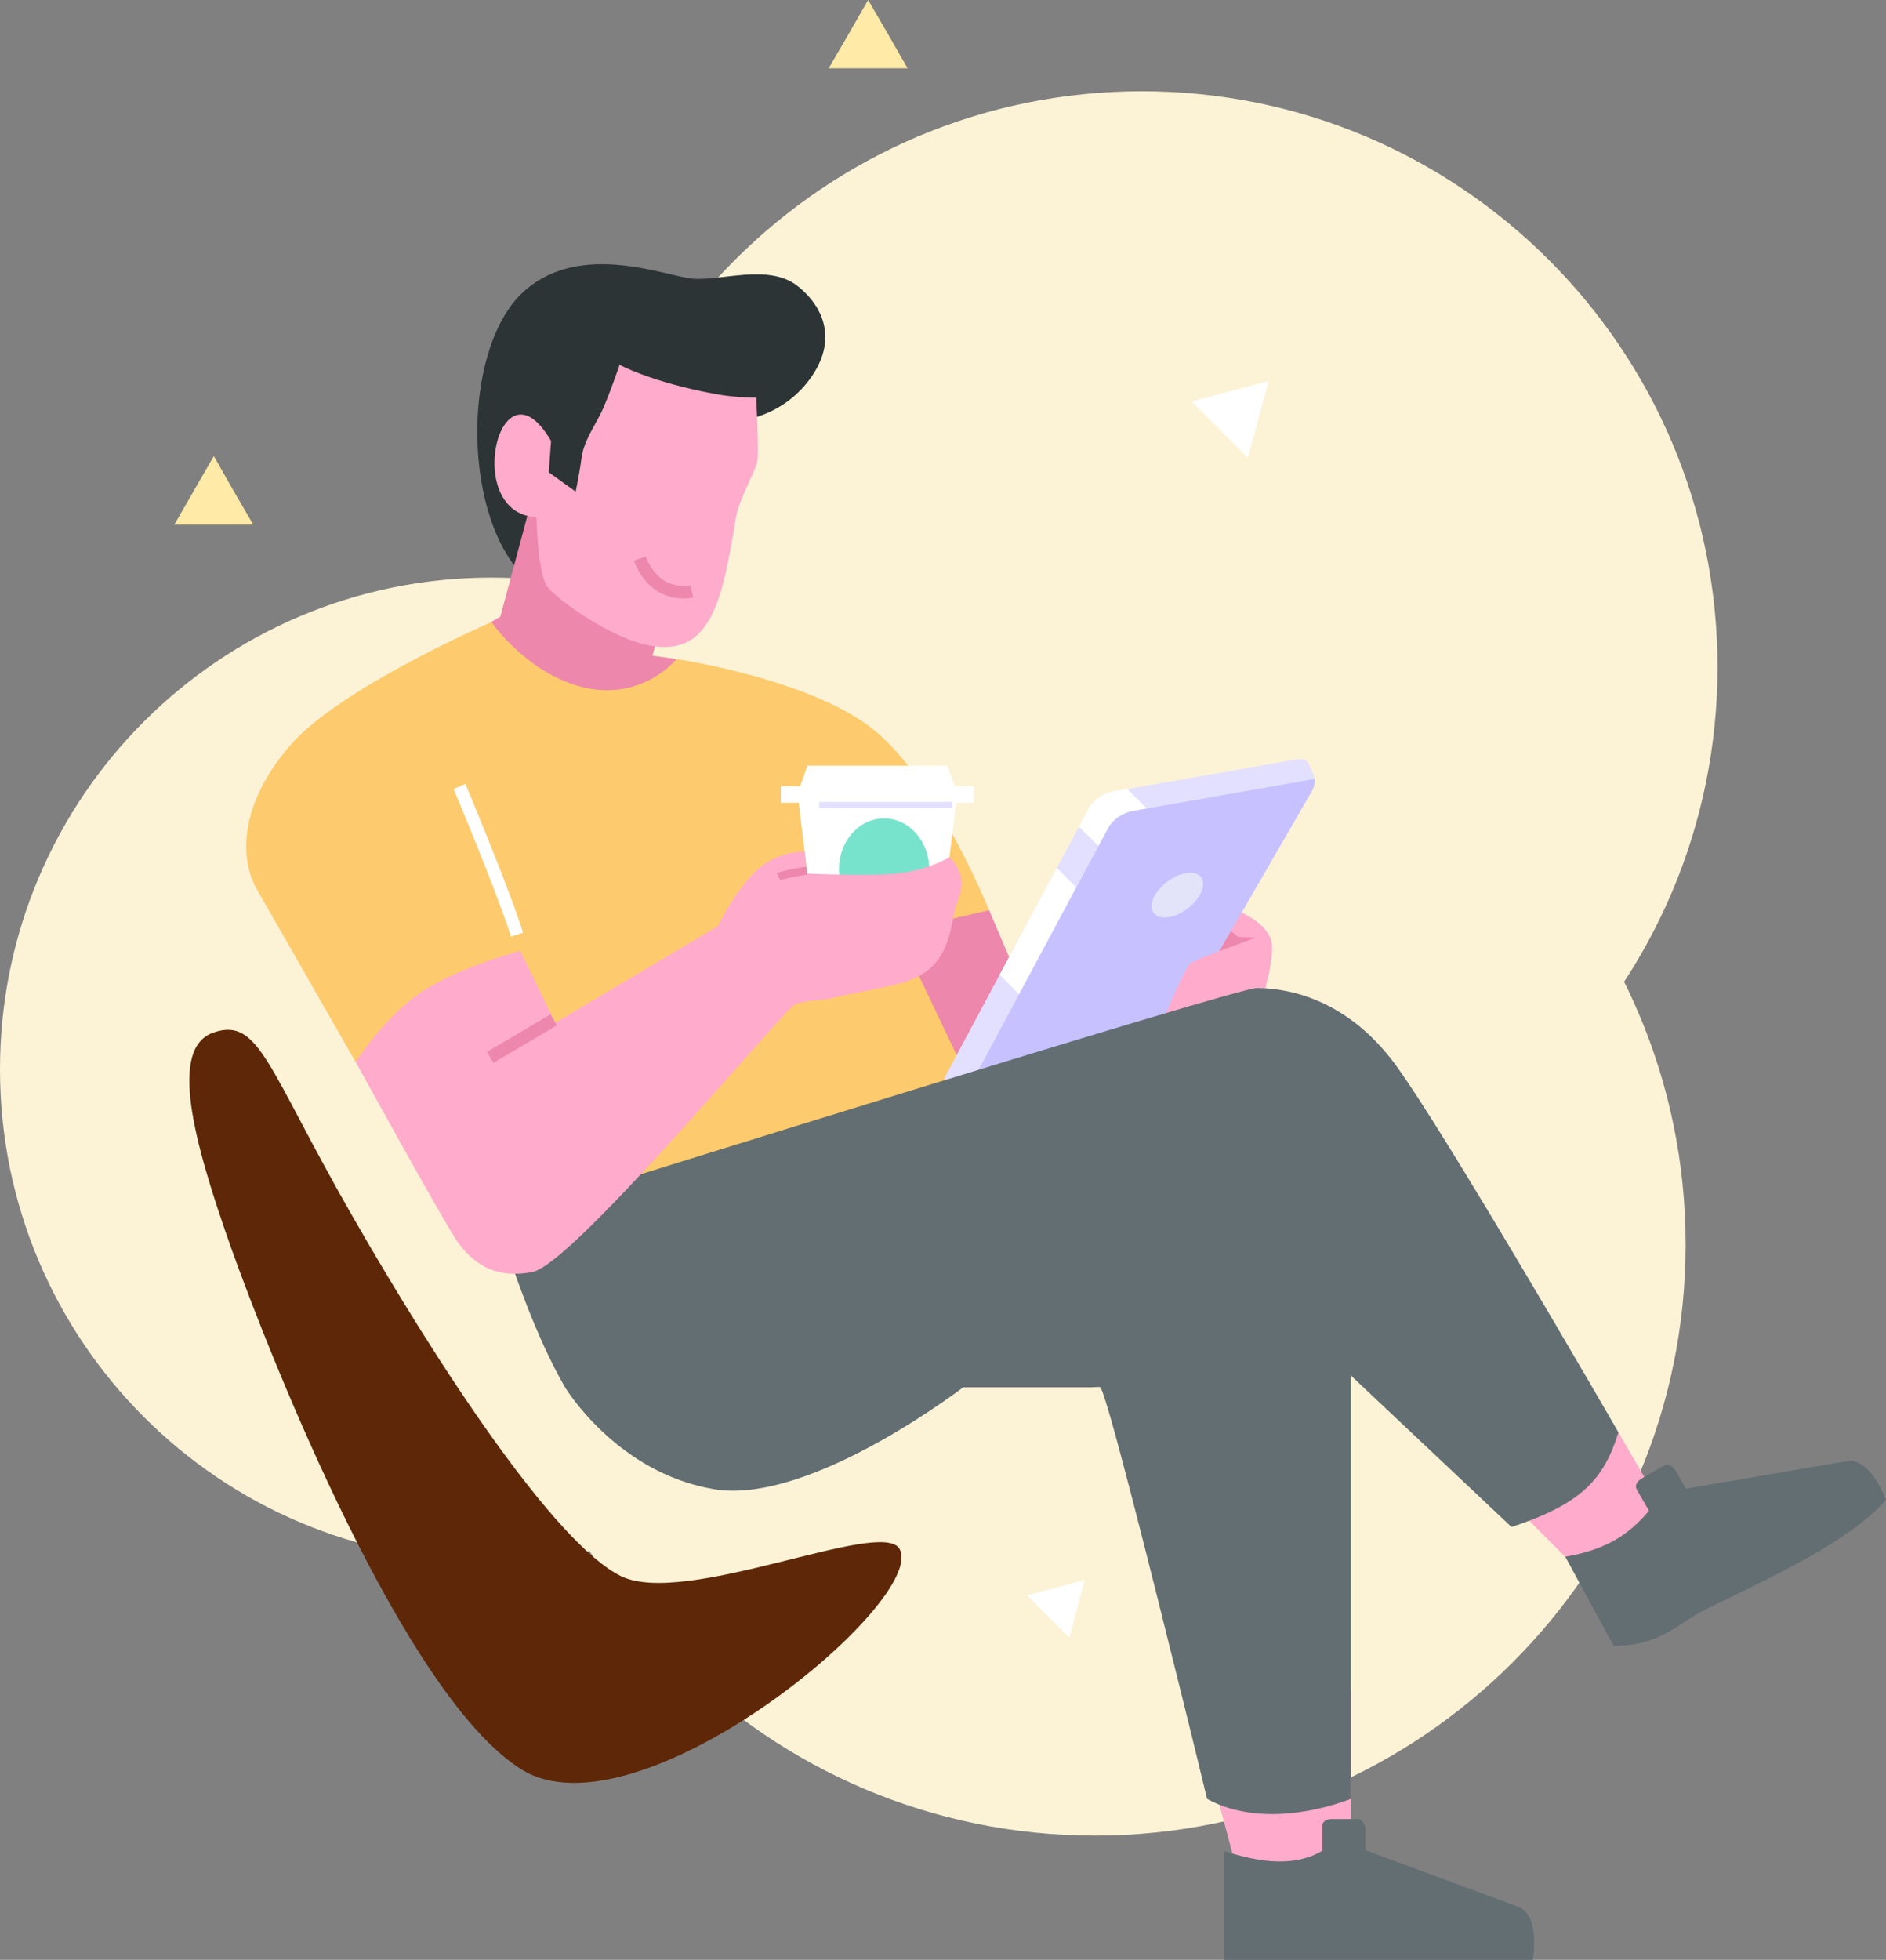 <?xml version="1.0" encoding="utf-8"?>
<!-- Generator: Adobe Illustrator 21.0.0, SVG Export Plug-In . SVG Version: 6.00 Build 0)  -->
<svg version="1.1" id="Layer_1" xmlns="http://www.w3.org/2000/svg" xmlns:xlink="http://www.w3.org/1999/xlink" x="0px" y="0px"
	 viewBox="0 0 673.9 700" style="enable-background:new 0 0 673.9 700;" xml:space="preserve">
<rect x="0" y="0" width="673.9" height="700" fill="#808080" stroke="none"/>
<style type="text/css">
	.st0{fill-rule:evenodd;clip-rule:evenodd;fill:#FCF3D7;}
	.st1{fill-rule:evenodd;clip-rule:evenodd;fill:#FFEAA7;}
	.st2{fill-rule:evenodd;clip-rule:evenodd;fill:#FFFFFF;}
	.st3{fill-rule:evenodd;clip-rule:evenodd;fill:#FFABCC;}
	.st4{fill-rule:evenodd;clip-rule:evenodd;fill:#FDCB6E;}
	.st5{fill-rule:evenodd;clip-rule:evenodd;fill:#ED87AB;}
	.st6{fill-rule:evenodd;clip-rule:evenodd;fill:#E3E0FF;}
	.st7{fill-rule:evenodd;clip-rule:evenodd;fill:#C7C2FF;}
	.st8{fill-rule:evenodd;clip-rule:evenodd;fill:#636E72;}
	.st9{fill-rule:evenodd;clip-rule:evenodd;fill:#2D3436;}
	.st10{fill-rule:evenodd;clip-rule:evenodd;fill:#78E3CC;}
	.st11{fill-rule:evenodd;clip-rule:evenodd;fill:#E3E3FA;}
	.st12{fill:#5E2708;}
</style>
<g>
	<path class="st0" d="M391.2,233.5c116.6,0,211.1,94.5,211.1,211c0,116.6-94.5,211.1-211.1,211.1c-116.6,0-211.1-94.5-211.1-211.1
		C180.1,328,274.6,233.5,391.2,233.5"/>
	<path class="st0" d="M175.6,206.3c97,0,175.6,78.6,175.6,175.6c0,97-78.6,175.6-175.6,175.6C78.6,557.6,0,478.9,0,381.9
		C0,284.9,78.6,206.3,175.6,206.3"/>
	<path class="st0" d="M408,32.6c113.6,0,205.7,92.1,205.7,205.7c0,113.6-92.1,205.7-205.7,205.7c-113.6,0-205.7-92.1-205.7-205.7
		C202.3,124.8,294.4,32.6,408,32.6"/>
	<polygon class="st1" points="201.9,585.9 201.9,602.9 201.9,619.9 187.2,611.4 172.5,602.9 187.2,594.4 	"/>
	<polygon class="st1" points="76.4,162.9 83.4,175.2 90.5,187.4 76.4,187.4 62.3,187.4 69.3,175.2 	"/>
	<polygon class="st2" points="453.3,136.1 449.6,149.8 445.9,163.5 435.9,153.5 425.8,143.4 439.6,139.7 	"/>
	<polygon class="st1" points="310.2,0 317.3,12.2 324.3,24.4 310.2,24.4 296.1,24.4 303.2,12.2 	"/>
	<polygon class="st2" points="387.6,564.3 384.8,574.6 382.1,584.9 374.5,577.4 367,569.8 377.3,567.1 	"/>
</g>
<g>
	<polygon class="st3" points="482.8,603.8 482.8,661.1 442.9,671.4 424.1,601.3 	"/>
	<polygon class="st3" points="558.8,514.4 578.3,511.6 593.8,538.4 568,564.8 532.2,528.9 	"/>
	<path class="st4" d="M212.5,310.8c0,0,59.8-22.8,73.5-18.7c13.7,4.1,60.7,51.5,71.2,72c10.5,20.6,10.1,35.2,10.1,35.2L215,453.4
		c0,0-38.6-73-37.8-90.2C178.1,346,212.5,310.8,212.5,310.8"/>
	<polygon class="st5" points="349,320.6 353.4,325 362.3,345.9 365.3,368.5 345,383.5 314.9,320.3 	"/>
	<path class="st6" d="M373,397.6l-35.7-12.3l51.9-96.9c0,0,2.6-4.6,8.8-5.7c6.2-1.1,65.3-11.5,65.3-11.5s3.3-0.6,4.3,1.6
		c1,2.2,1.5,3.3,1.5,3.3s1.7,2.8-0.7,7c-2.4,4.2-24.8,42.9-24.8,42.9l-6.6,42.7L373,397.6z"/>
	<path class="st2" d="M385.5,295.2l3.7-6.9c0,0,2.6-4.6,8.8-5.7l4.8-0.8l13.6,13.6l-15.3,15.3L385.5,295.2z"/>
	<path class="st7" d="M373,397.6l-26.7-9.2l49.9-93.1c0,0,2.6-4.6,8.8-5.7l64.8-11.4c0.1,1.2-0.1,2.9-1.3,4.8
		c-2.4,4.2-24.8,42.9-24.8,42.9l-6.6,42.7L373,397.6z"/>
	<path class="st5" d="M176.3,230.2l-0.7-8.1l9.7-5.6c0,0,32.9,20.3,38.1,19.6c5.1-0.7,9.8-1.9,9.8-1.9l8.6,1.2c0,0,6.6,11,1.5,17.6
		c-5.1,6.6-12.5,7.3-22,5.9C211.6,257.4,196.2,248.6,176.3,230.2"/>
	<path class="st3" d="M450.4,358.8c0,0-22.8,5.9-28.7,8.1c-5.9,2.2-8.1,2.2-8.1,2.2s9.6-23.5,11.8-25c2.2-1.5,10.3-4.4,10.3-4.4
		l7.9-13.8c0,0,8.2,3.5,10.4,9.3C456.3,341.1,450.4,358.8,450.4,358.8"/>
	<path class="st8" d="M340.2,461.7l-41.5,33.8h91.5v0c1.6-0.1,2.7-0.2,2.9,0c2,1,18.4,66.6,29.1,109.8c5.3,21.3,9.1,37.2,9.1,37.2
		c16.1,8.8,36.8,5.5,51.4,0V435.2c0,0-47-27.9-61.7-22C406.3,419,340.2,461.7,340.2,461.7"/>
	<path class="st9" d="M261.9,150.6c0,0,15.5-0.4,26.3-13.7c10.8-13.3,7.6-25.9-2.9-34.5c-10.4-8.6-28.1-1.8-38.1-2.9
		c-10.1-1.1-39.6-13.3-59.7,4.3c-21.9,19.2-22.9,77.7-1.2,101.2C207.9,228.4,261.9,150.6,261.9,150.6"/>
	<polygon class="st5" points="210.7,183.9 183.2,168.7 190.2,177.7 177.5,225 227.8,254.1 247.8,179.6 	"/>
	<path class="st3" d="M196.9,157.5c-18.3-31.6-32,26.1-5.2,27.2c0,0,0.3,20.7,4.1,25.2c3.8,4.5,22.7,18.3,36.5,20.7
		c13.8,2.4,21.4-4.1,26.2-22.7c0.2-0.9,0.4-1.8,0.7-2.8v0c1.2-5.4,2.6-12.7,3.8-20.5l0,0c1-5.9,6.9-16.3,7.6-19.8
		c0.5-2.4,0-15-0.4-22.8c-4.4,0-9.3-0.3-14.7-1.3c-22.8-4.2-34.1-10.4-34.1-10.4s-4.3,12.5-6.7,17.3c-2.4,4.8-6.2,10.3-6.9,15.9
		c-0.7,5.5-2.1,12.1-2.1,12.1l-9.6-6.9L196.9,157.5z"/>
	<path class="st5" d="M247.7,213.4c0,0-14.6,3.7-21.2-13.1l4.2-1.6c5.1,13.1,15.9,10.4,15.9,10.3L247.7,213.4z"/>
	<path class="st4" d="M152.1,379.4h-25l-35.3-61.7c-6.6-11.5-5.9-30.9,11.8-51.4c17.6-20.6,72-44.1,72-44.1s13.2,19.1,33.8,23.5
		c20.6,4.4,32.3-10.3,32.3-10.3s50,7.3,72,26.5c22,19.1,39.7,63.2,39.7,63.2L252,348.5l-54.4,45.6L152.1,379.4z"/>
	<path class="st2" d="M166.3,280c0,0.1,14.9,35.3,20.6,53.1l-4.3,1.4c-5.7-17.6-20.5-52.6-20.5-52.7L166.3,280z"/>
	<path class="st8" d="M206.5,426.4c0,0,235.2-73.5,242.5-73.5c7.4,0,30.9,1.5,50,27.9c8.7,12,25.9,40.2,42.1,67.4
		c19.4,32.5,37.2,63.4,37.2,63.4c-5.2,16.7-13.1,25.5-38.2,33.8L435.7,447c0,0-46.4,24.9-89.8,47.2c0,0-55.8,43.5-90.7,37.7
		c-34.9-5.8-53.3-36.4-53.3-36.4c-15.8-27.4-26.3-67.6-26.3-67.6L206.5,426.4z"/>
	<path class="st2" d="M313.5,343.3h21.3l6.8-56.6h6.4v-5.9h-6.9l-2.6-7.3c-16.7,0-33.3,0-50,0l-2.6,7.3h-6.9v5.9h6.4l6.8,56.6H313.5
		z"/>
	<path class="st10" d="M315.9,328.3c8.9,0,16.1-8.1,16.1-18c0-9.9-7.2-18-16.1-18c-8.9,0-16.1,8.1-16.1,18
		C299.8,320.2,307,328.3,315.9,328.3"/>
	<path class="st3" d="M284,358.8c-4,1.8-79,92.6-93.7,95.5c-14.7,2.9-22-4.4-26.5-10.3c-4.4-5.9-36.7-64.7-36.7-64.7
		s10.3-16.2,23.5-25c13.2-8.8,35.3-14.7,35.3-14.7l12.5,25.7l58.1-34.5c0,0,6.2-12.9,13.9-20c7.8-7.1,17.1-6.6,17.1-6.6l0.9,7.8
		c0,0,23.9,1.2,34.2-0.3c10.3-1.5,16.7-5.6,16.7-5.6c4.2,4.5,5,8.8,3.8,13c-1.1,3.9-1.5,2.9-2.8,10.2c-4.3,23.4-18.1,21.3-41.8,26.9
		C292,357.8,288,357,284,358.8"/>
	<polygon class="st5" points="199,366.2 176.3,379.6 174,375.7 196.7,362.3 	"/>
	<path class="st5" d="M277.6,311.8c0,0,2.9-1.2,10.5-2.2l0.4,2.8c-7.2,1-9.7,2-9.7,2L277.6,311.8z"/>
	<rect x="292.7" y="286.4" class="st6" width="47.6" height="2.3"/>
	<path class="st11" d="M425.3,311.7c4.4,0,5.9,3.6,3.4,8c-2.5,4.4-8.2,8-12.6,8c-4.4,0-5.9-3.6-3.4-8
		C415.3,315.3,420.9,311.7,425.3,311.7"/>
	<path class="st5" d="M439.8,332.6l-4.1,7.1l6.2-2.3l6.7-2.5l-6.3-0.3C442.3,334.6,441.4,333.7,439.8,332.6"/>
	<polygon class="st2" points="377.6,310 360.6,341.8 357.2,348.1 363.4,354.4 364.1,355.1 384.5,316.9 	"/>
	<path class="st8" d="M437.3,661.1V700h110.4c0,0,2.9-16-5.3-19c-17.8-6.6-54.6-20.2-54.6-20.2v-8.1c0,0-0.5-3-2.7-3
		c-2.3,0-9.4,0-9.4,0s-3.2-0.1-3.2,2.6s0,8.7,0,8.7C462.6,666.9,450.4,665.3,437.3,661.1"/>
	<path class="st8" d="M559.3,556l17.3,31.9c17.3-0.2,22.6-8.2,33.9-13.6c25.2-12.2,50.8-24.3,63.4-38.6c0,0-5.5-15.3-14.1-13.8
		c-18.7,3.2-57.4,9.8-57.4,9.8l-4-7c0,0-1.9-2.4-3.9-1.2c-2,1.1-8.1,4.7-8.1,4.7s-2.8,1.6-1.5,3.9c1.3,2.3,4.3,7.5,4.3,7.5
		C582.4,547.7,574.3,553.5,559.3,556"/>
</g>
<path class="st12" d="M321.4,553.2c-6.4-11.2-76.6,21.1-99.6,9.7c-23.6-11.7-65.1-74.8-95.8-128.4c-30.5-53.2-33.3-71.1-49.5-65.8
	c-16.2,5.3-7.8,37.9,6.3,77.6c14.3,39.9,61.8,159.5,103.4,185.6C227.8,658.1,331.9,571.6,321.4,553.2"/>
</svg>
